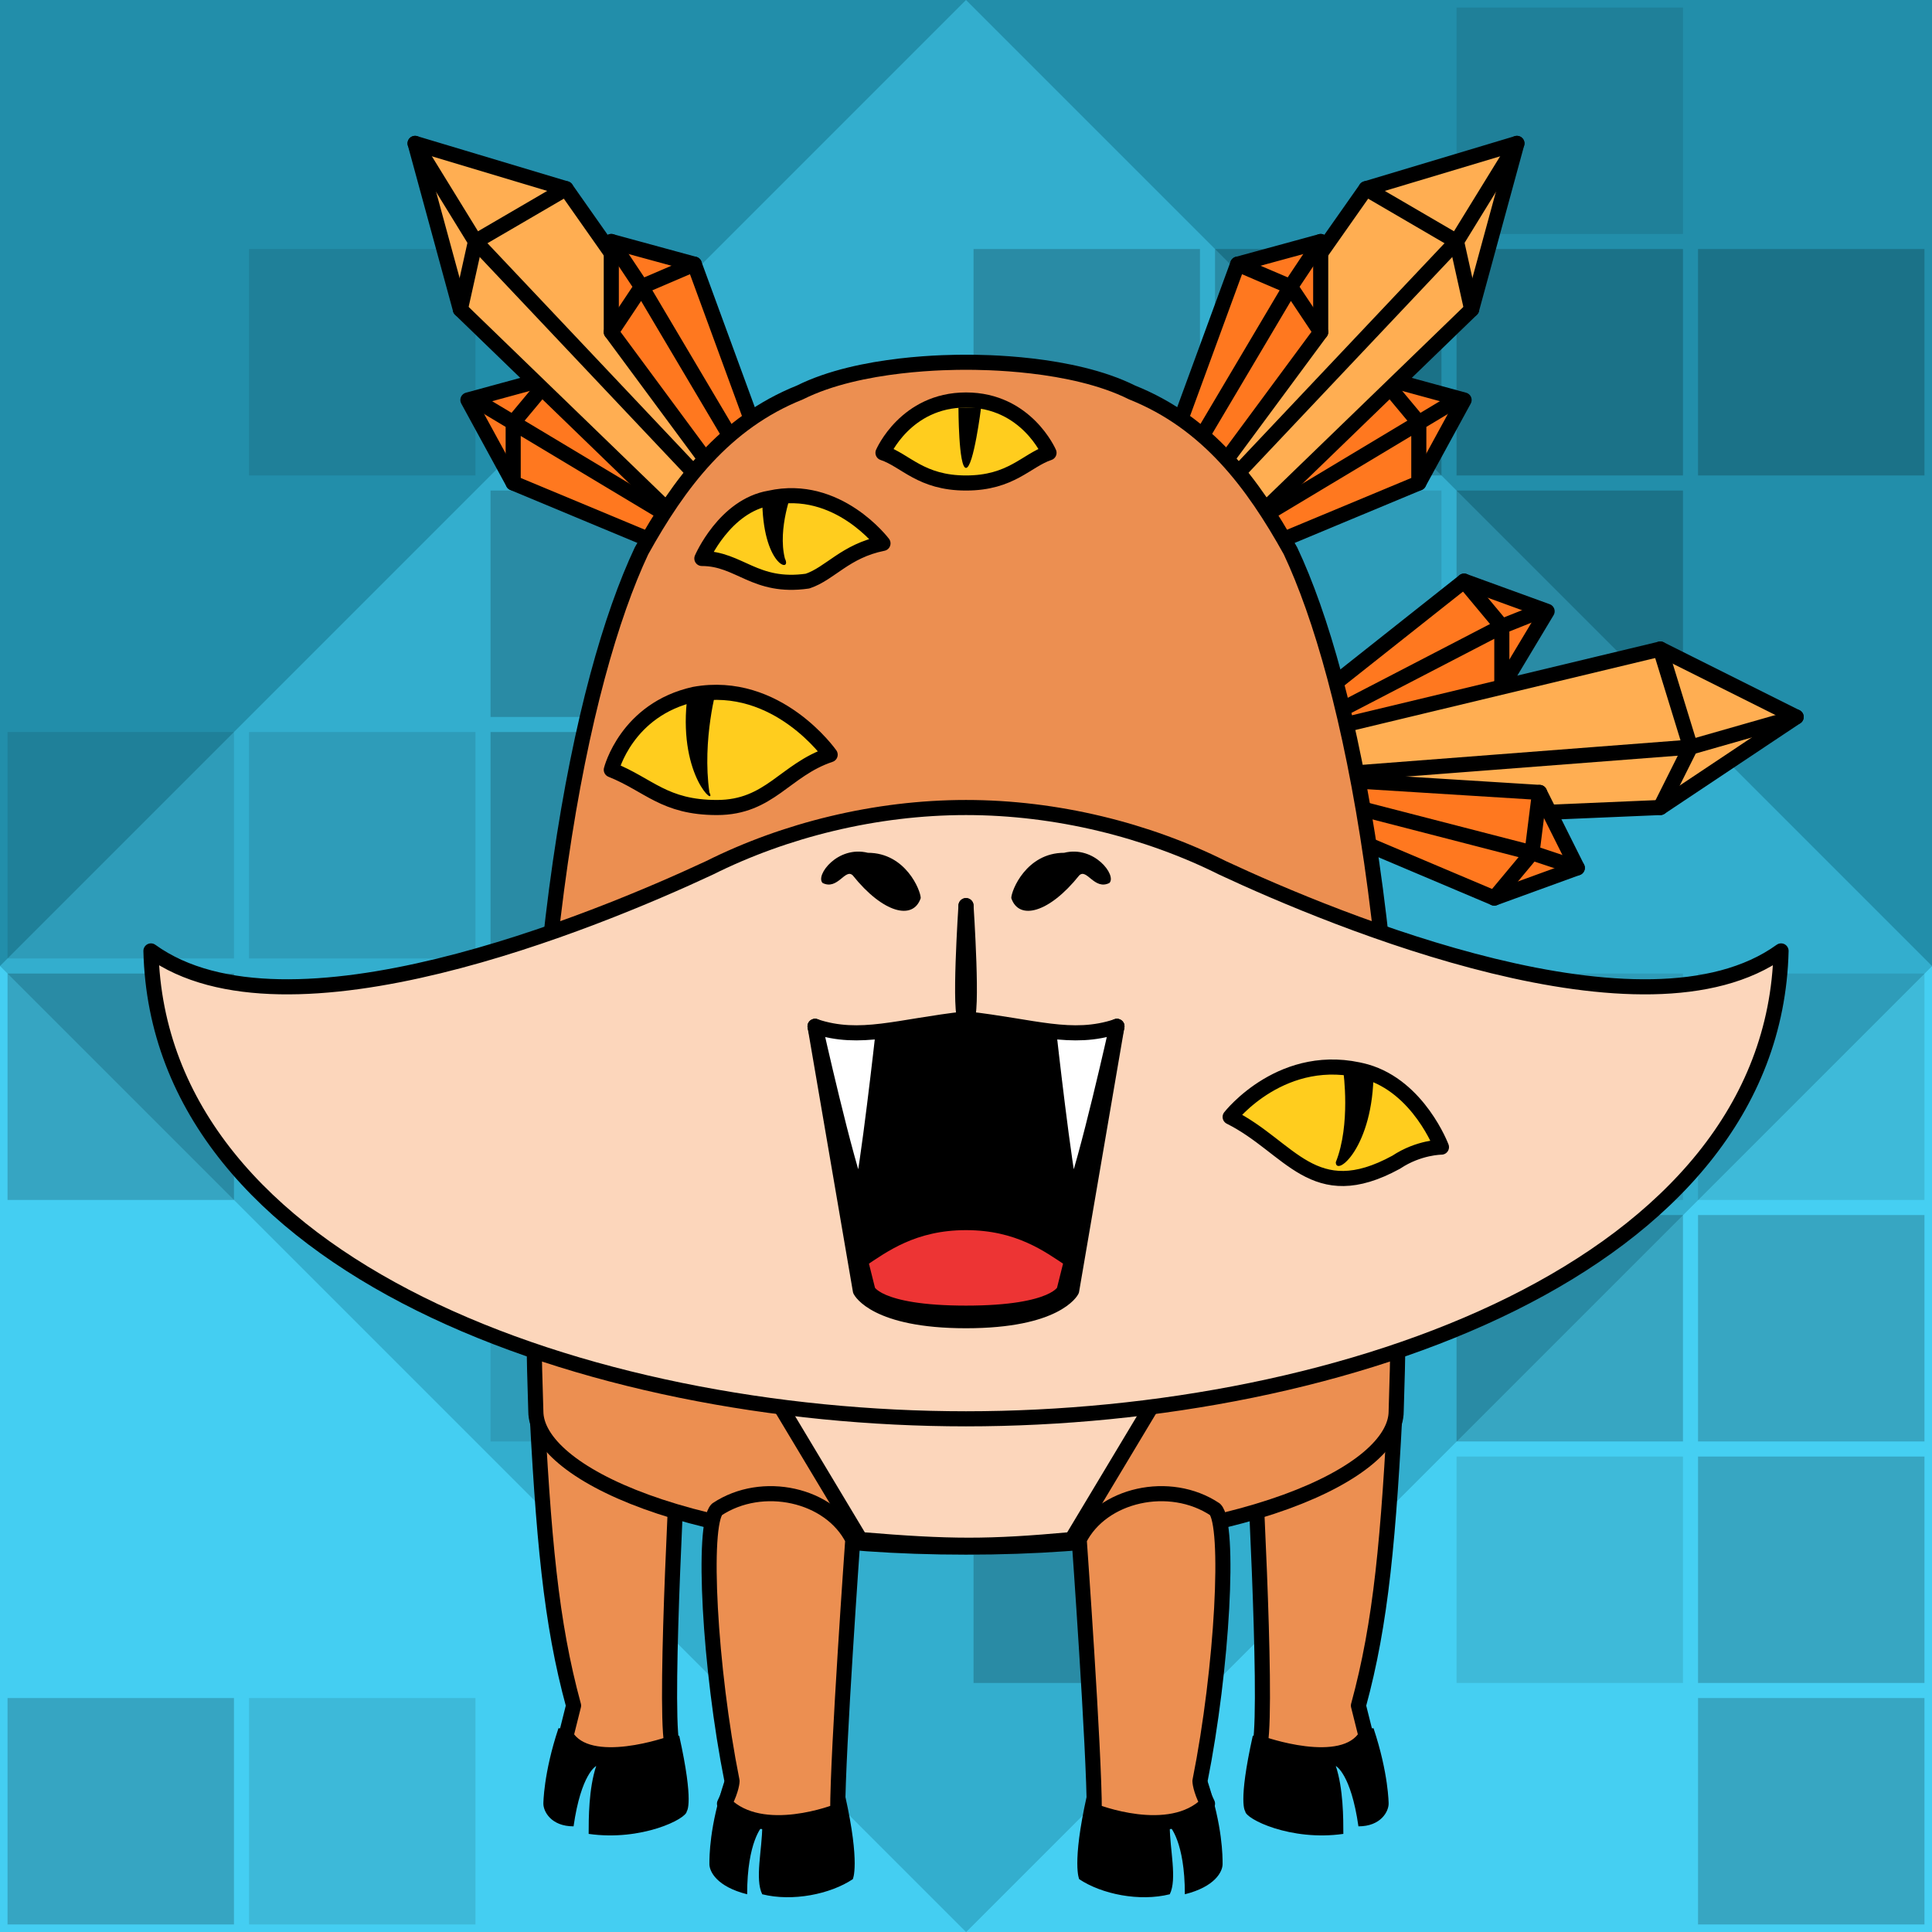 <svg xmlns="http://www.w3.org/2000/svg" version="1.1" viewBox="0 0 256 256"><style>rect:not([fill]){transition:opacity .25s .25s}rect:not([fill]):hover{transition-delay:0s;opacity:.3}</style><path fill="#45cff2" d="M0 0h256v256H0z"/><path fill="#004f63" d="M0 128V0h256v128L128 256Z" opacity=".5"/><path fill="#45cff2" d="M0 128 128 0l128 128-128 128H0Z" opacity=".5"/><g fill="#000" opacity=".2"><path d="M193 1h30v30h-30zM33 33h30v30H33z" opacity=".5"/><path d="M129 33h30v30h-30zM161 33h30v30h-30zM193 33h30v30h-30zM225 33h30v30h-30zM65 65h30v30H65z"/><path d="M161 65h30v30h-30z" opacity=".5"/><path d="M193 65h30v30h-30z"/><path d="M1 97h30v30H1zM33 97h30v30H33z" opacity=".5"/><path d="M65 97h30v30H65zM1 129h30v30H1z"/><path d="M193 129h30v30h-30zM225 129h30v30h-30zM65 161h30v30H65z" opacity=".5"/><path d="M193 161h30v30h-30zM225 161h30v30h-30zM129 193h30v30h-30z"/><path d="M193 193h30v30h-30z" opacity=".5"/><path d="M225 193h30v30h-30zM1 225h30v30H1z"/><path d="M33 225h30v30H33z" opacity=".5"/><path d="M225 225h30v30h-30z"/></g><g stroke="#000" stroke-linecap="round" stroke-linejoin="round" stroke-width="2"><g transform="translate(71 184)"><path fill="#000" stroke="none" d="M19 46 3 45c-2 6-2 10-2 10 0 1 1 3 4 3 1-7 3-8 3-8-1 3-1 7-1 9 7 1 13-2 13-3 0 0 1-1-1-10Z"/><path fill="#ec8f51" d="M19 6s-2 35-1 41c0 0-11 4-14-1l1-4C2 31 1 20 0 0"/></g><g transform="matrix(-1 0 0 1 185 184)"><path fill="#000" stroke="none" d="M19 46 3 45c-2 6-2 10-2 10 0 1 1 3 4 3 1-7 3-8 3-8-1 3-1 7-1 9 7 1 13-2 13-3 0 0 1-1-1-10Z"/><path fill="#ec8f51" d="M19 6s-2 35-1 41c0 0-11 4-14-1l1-4C2 31 1 20 0 0"/></g><g transform="matrix(-1 0 0 1 238 77)"><path fill="#ff781f" d="M65 24 39 14h0L33 4l11-4 24 19"/><path fill="none" d="M66 20 39 6M39 6l-5-2M39 14V6l5-6"/><path fill="#ffae52" d="m65 32-47-2L0 18l18-9 50 12"/><path fill="none" d="m0 18 14 4 52 4"/><path fill="none" d="m18 9-4 13 4 8"/><path fill="#ff781f" d="M66 31 40 42h0l-11-4 5-10 32-2"/><path fill="none" d="m66 28-31 8M35 36l-6 2M40 42l-5-6-1-8"/></g><g transform="translate(55 19)"><path fill="#ff781f" d="M37 55 13 45h0L7 34l11-3 21 19"/><path fill="none" d="M38 52 13 37M13 37l-5-3M13 45v-8l5-6"/><path fill="#ffae52" d="M37 52 6 22 0 0l20 6 26 37"/><path fill="none" d="m0 0 8 13 34 36"/><path fill="none" d="M20 6 8 13l-2 9"/><path fill="#ff781f" d="M43 48 26 25h0V13l11 3 11 30"/><path fill="none" d="M46 46 30 19M30 19l-4-6M26 25l4-6 7-3"/></g><g transform="matrix(-1 0 0 1 201 19)"><path fill="#ff781f" d="M37 55 13 45h0L7 34l11-3 21 19"/><path fill="none" d="M38 52 13 37M13 37l-5-3M13 45v-8l5-6"/><path fill="#ffae52" d="M37 52 6 22 0 0l20 6 26 37"/><path fill="none" d="m0 0 8 13 34 36"/><path fill="none" d="M20 6 8 13l-2 9"/><path fill="#ff781f" d="M43 48 26 25h0V13l11 3 11 30"/><path fill="none" d="M46 46 30 19M30 19l-4-6M26 25l4-6 7-3"/></g><g transform="translate(69 48)"><path fill="#ec8f51" d="M59 157c-37 0-57-10-57-18C0 80 8 42 16 25c5-9 11-17 21-21 8-4 20-4 22-4s14 0 22 4c10 4 16 12 21 21 8 17 16 55 14 114 0 8-20 18-57 18Z"/></g><g transform="translate(102 184)"><path fill="#fcd6bb" d="M52 0 40 20c-11 1-16 1-28 0L0 0"/></g><g transform="translate(20 107)"><path fill="#fcd6bb" d="M108 81C58 81 1 61 0 19c18 13 59-4 74-11 10-5 22-8 34-8s24 3 34 8c15 7 56 24 74 11-1 42-58 62-108 62Z"/></g><g transform="translate(108 135)"><path fill="#000" d="M20 40C8 40 6 36 6 36L0 1c6 3 20-1 20-1s14 4 20 1l-6 35s-2 4-14 4h0Z"/><path fill="#ed3434" d="M20 27c-7 0-11 3-14 5l1 4s1 3 13 3 13-3 13-3l1-4c-3-2-7-5-14-5Z"/></g><g transform="translate(108 136)"><path fill="#fff" d="M9 1S7 19 6 23C4 18 0 0 0 0"/></g><g transform="matrix(-1 0 0 1 148 136)"><path fill="#fff" d="M9 1S7 19 6 23C4 18 0 0 0 0"/></g><g transform="translate(127 120)"><path fill="none" d="M1 0S0 15 1 15c9 1 14 3 20 1"/></g><g transform="matrix(-1 0 0 1 129 120)"><path fill="none" d="M1 0S0 15 1 15c9 1 14 3 20 1"/></g><g transform="translate(108 112)"><path fill="#000" stroke="none" d="M14 7c-1 3-5 2-9-3-1-1-2 2-4 1-1-1 2-5 6-4 5 0 7 5 7 6Z"/></g><g transform="matrix(-1 0 0 1 148 112)"><path fill="#000" stroke="none" d="M14 7c-1 3-5 2-9-3-1-1-2 2-4 1-1-1 2-5 6-4 5 0 7 5 7 6Z"/></g><g transform="matrix(-1 0 0 1 191 139)"><path fill="#ffcd1e" d="M28 9s-7-9-18-6C3 5 0 13 0 13s3 0 6 2c11 6 14-2 22-6Z"/><path fill="#000" stroke="none" d="M13 3s-1 7 1 12c0 2-5-2-5-12"/></g><g transform="translate(81 90)"><path fill="#ffcd1e" d="M29 10S22 0 11 2C2 4 0 12 0 12c5 2 7 5 14 5s9-5 15-7Z"/><path fill="#000" stroke="none" d="M14 1s-2 7-1 14c1 2-4-2-3-12"/></g><g transform="translate(93 64)"><path fill="#ffcd1e" d="M24 8S18 0 9 2c-6 1-9 8-9 8 5 0 7 4 14 3 3-1 5-4 10-5Z"/><path fill="#000" stroke="none" d="M12 1s-2 5-1 9c1 2-3 1-3-8"/></g><g transform="translate(117 53)"><path fill="#ffcd1e" d="M11 11c6 0 8-3 11-4 0 0-3-7-11-7S0 7 0 7c3 1 5 4 11 4Z"/><path fill="#000" stroke="none" d="M10 1s0 8 1 8 2-8 2-8"/></g><g transform="translate(93 196)"><path fill="#000" stroke="none" d="M19 42 3 40c-2 6-2 10-2 11s1 3 5 4c0-7 2-9 2-9 0 3-1 7 0 9 4 1 9 0 12-2 0 0 1-2-1-11Z"/><path fill="#ec8f51" d="M3 43c1-2 1-3 1-3C1 25 0 6 2 4c6-4 15-2 18 4 0 0-2 28-2 36 0 0-10 4-15-1Z"/></g><g transform="matrix(-1 0 0 1 163 196)"><path fill="#000" stroke="none" d="M19 42 3 40c-2 6-2 10-2 11s1 3 5 4c0-7 2-9 2-9 0 3-1 7 0 9 4 1 9 0 12-2 0 0 1-2-1-11Z"/><path fill="#ec8f51" d="M3 43c1-2 1-3 1-3C1 25 0 6 2 4c6-4 15-2 18 4 0 0-2 28-2 36 0 0-10 4-15-1Z"/></g></g></svg>